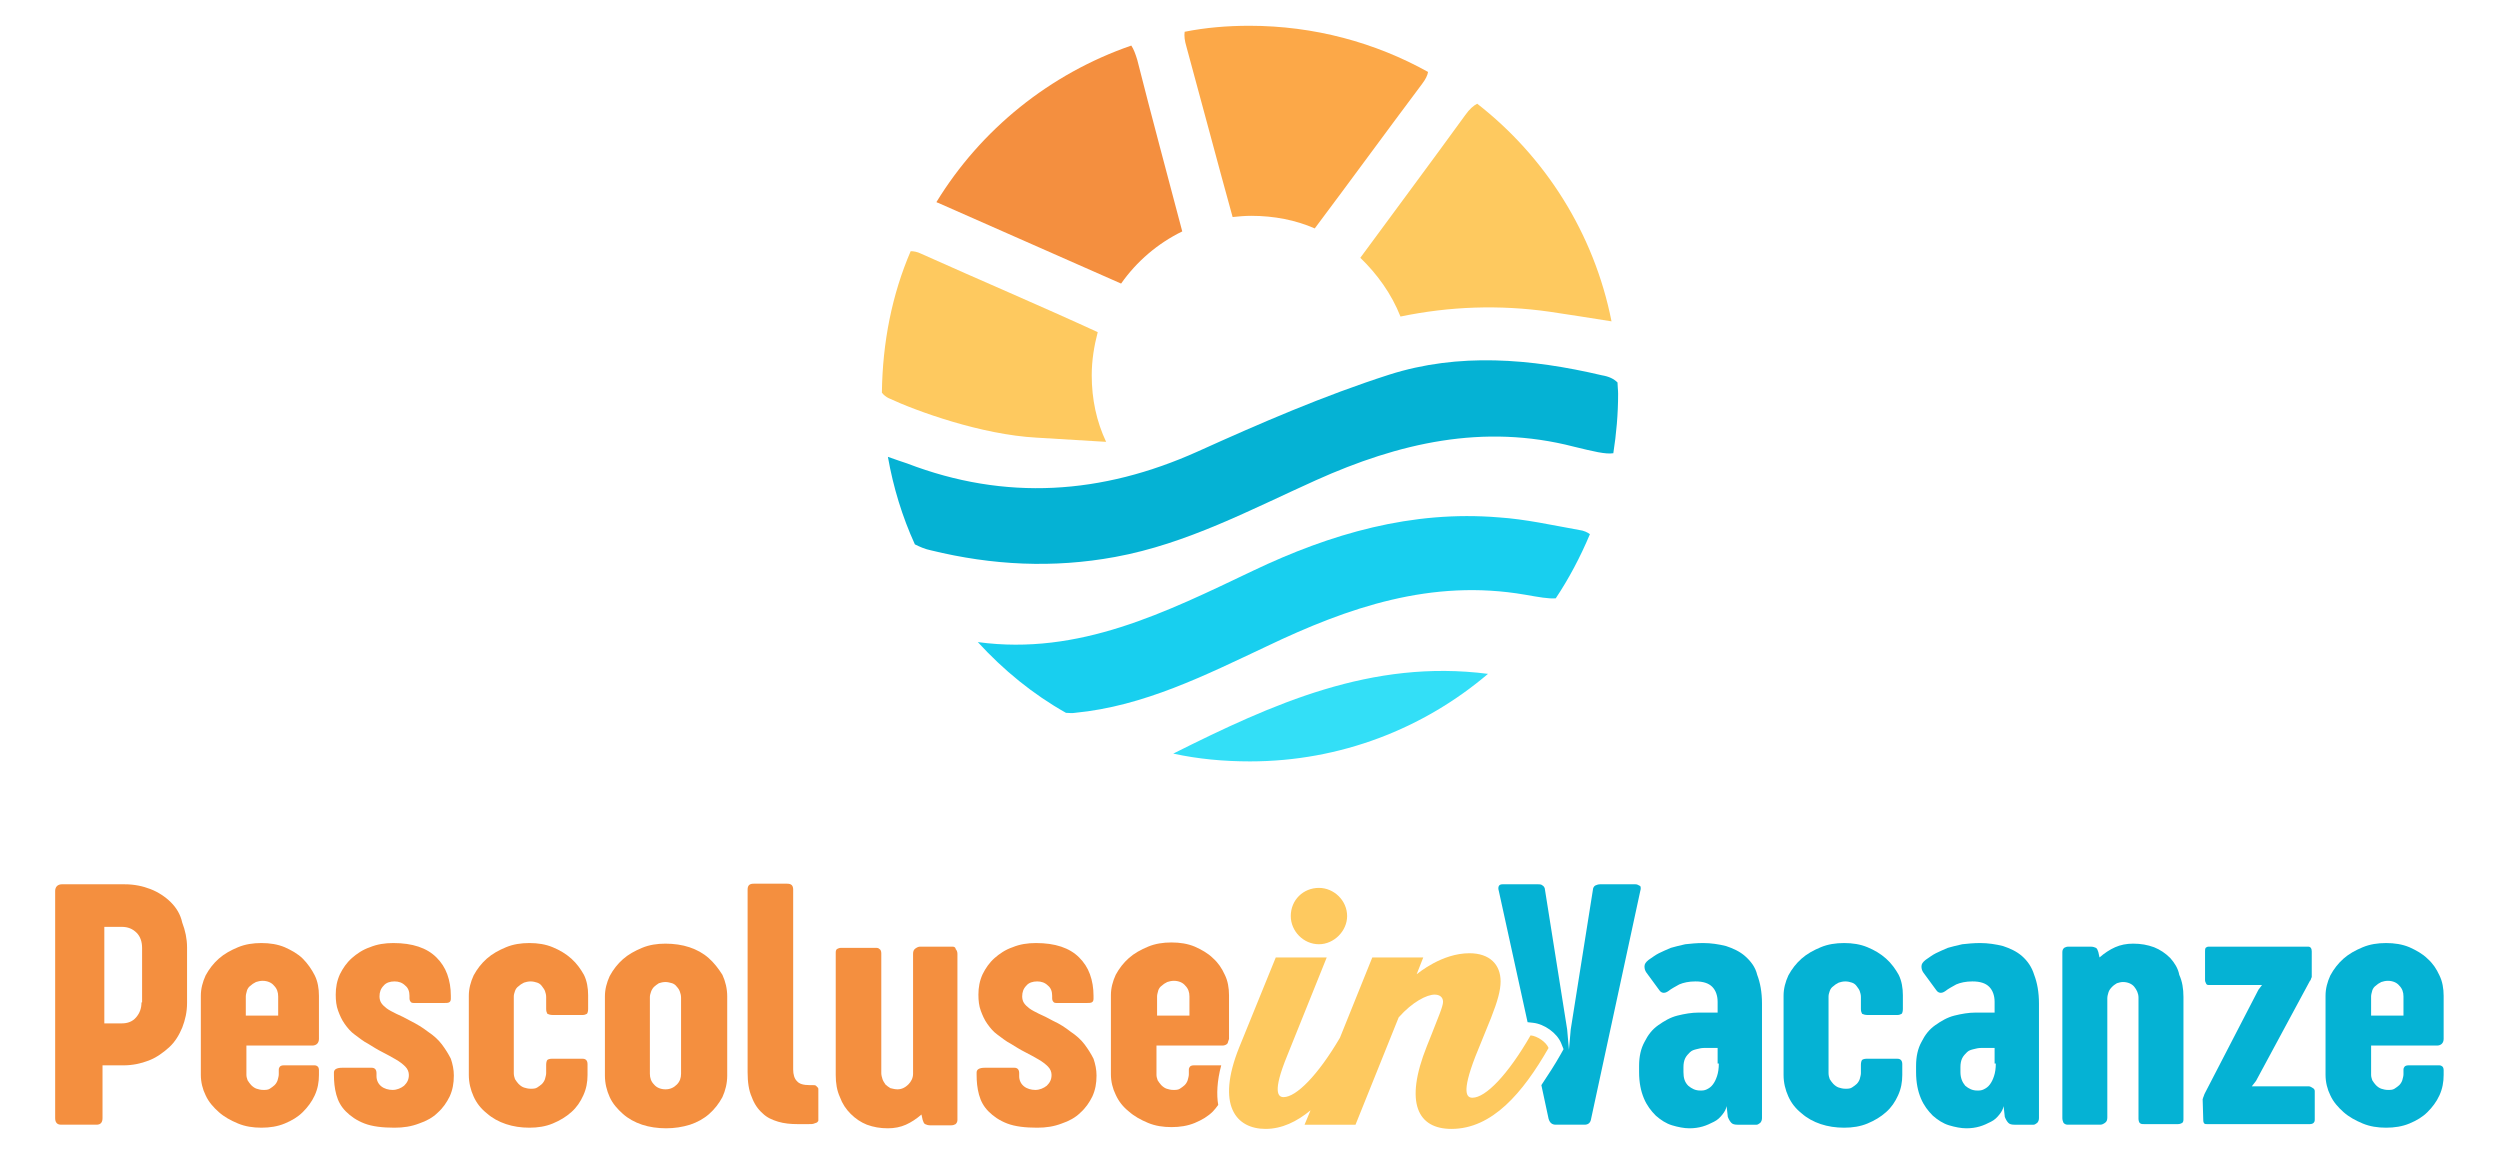 <svg xmlns="http://www.w3.org/2000/svg" xmlns:xlink="http://www.w3.org/1999/xlink" id="Livello_1" x="0px" y="0px" viewBox="0 0 417 192.6" style="enable-background:new 0 0 417 192.6;" xml:space="preserve"><style type="text/css">	.st0{fill:#05B2D4;}	.st1{fill:#18CFEF;}	.st2{fill:#F48F3F;}	.st3{fill:#FCA848;}	.st4{fill:#FEC95F;}	.st5{fill:#33DFF7;}</style><g>	<g>		<g>			<path class="st0" d="M269.8,63.8c-0.6-0.6-1.4-1-2.6-1.2c-11.9-2.8-23.9-3.8-35.5-0.1c-10.9,3.5-21.5,8.1-31.9,12.8    c-16,7.2-32.1,8.3-48.5,2c-0.9-0.3-1.8-0.6-3.2-1.1c0.9,5.1,2.4,10,4.5,14.6c0.8,0.4,1.7,0.8,2.7,1c10.2,2.5,20.4,3,30.7,1.1    c12-2.2,22.6-7.9,33.5-12.8c13.8-6.2,27.9-9.5,43-5.6c3.3,0.8,5.3,1.3,6.6,1.1c0.5-3.2,0.8-6.5,0.8-9.9    C269.9,65,269.8,64.4,269.8,63.8z"></path>			<path class="st1" d="M250,86.3c-14.5-1.2-28,2.7-41,8.9c-14.5,6.9-29,14.2-45.9,11.9c4.3,4.7,9.2,8.7,14.7,11.8    c0.5,0,1,0.1,1.5,0c11.5-1.1,21.8-6.3,32-11.1c13.6-6.5,27.5-11.3,43.1-8.6c2.3,0.4,3.9,0.7,5.1,0.6c2.2-3.3,4.1-6.9,5.7-10.7    c-0.4-0.3-1-0.6-1.8-0.7C258.9,87.6,254.5,86.6,250,86.3z"></path>			<path class="st2" d="M197.2,38.6c-2.5-9.5-5.1-19.1-7.5-28.6c-0.3-1-0.6-1.8-1-2.4c-13.6,4.7-25.1,14-32.5,26.1    c0.1,0.1,0.1,0.1,0.2,0.1c10.2,4.5,20.4,9,30.6,13.5C189.6,43.6,193.1,40.6,197.2,38.6z"></path>			<path class="st3" d="M219.3,38.1c6-8,11.9-16.1,17.9-24.1c0.6-0.8,0.9-1.4,1-2c-8.8-4.9-19-7.7-29.8-7.7c-3.7,0-7.3,0.3-10.8,1    c-0.1,0.7,0,1.5,0.3,2.5c2.6,9.5,5.1,19,7.7,28.4c1-0.1,2-0.2,3.1-0.2C212.5,36,216.1,36.7,219.3,38.1z"></path>			<path class="st4" d="M233.6,52.8c8.2-1.7,16.5-2,24.9-0.8c3.3,0.5,6.6,1,10.3,1.6c-2.9-14.7-11.1-27.5-22.4-36.3    c-0.6,0.3-1.3,0.9-2,1.9c-5.8,8-11.7,15.9-17.5,23.8C229.7,45.7,232.1,49,233.6,52.8z"></path>			<path class="st4" d="M172.9,73l11.6,0.7c-1.6-3.4-2.4-7.1-2.4-11.1c0-2.5,0.4-4.9,1-7.2c-9.8-4.5-19.7-8.7-29.5-13.1    c-0.6-0.3-1.2-0.4-1.7-0.4c-3.1,7.2-4.7,15.2-4.8,23.6c0.3,0.4,0.7,0.7,1.1,0.9C152.9,68.6,163.7,72.5,172.9,73z"></path>			<path class="st5" d="M195.7,125.7c4.1,0.9,8.4,1.3,12.8,1.3c15.1,0,29-5.5,39.7-14.6C228.8,109.9,212.3,117.4,195.7,125.7z"></path>		</g>	</g>	<g>		<path class="st2" d="M28.5,150.5c-0.9-0.9-2.1-1.7-3.4-2.2c-1.3-0.5-2.7-0.8-4.3-0.8H10.3c-0.3,0-0.6,0.1-0.8,0.3   c-0.2,0.2-0.3,0.5-0.3,0.8v37.9c0,0.7,0.3,1.1,1,1.1h5.9c0.7,0,1-0.4,1-1.1v-8.8h3.5c1.5,0,2.9-0.3,4.2-0.8   c1.3-0.5,2.4-1.3,3.4-2.2c1-0.9,1.7-2.1,2.2-3.3c0.5-1.3,0.8-2.6,0.8-4.1v-9.3c0-1.4-0.3-2.8-0.8-4.1   C30.1,152.5,29.4,151.4,28.5,150.5z M23.6,167.2c0,1-0.3,1.8-0.9,2.5c-0.6,0.7-1.4,1-2.4,1h-2.9v-16.1h2.9c1,0,1.8,0.3,2.5,1   c0.6,0.6,0.9,1.5,0.9,2.5V167.2z"></path>		<path class="st2" d="M50.5,159.9c-0.8-0.8-1.9-1.4-3-1.9c-1.2-0.5-2.5-0.7-3.9-0.7c-1.4,0-2.7,0.2-3.9,0.7   c-1.2,0.5-2.3,1.1-3.2,1.9c-0.9,0.8-1.6,1.7-2.2,2.8c-0.5,1.1-0.8,2.2-0.8,3.4v13.2c0,1.2,0.3,2.4,0.8,3.4c0.5,1.1,1.3,2,2.2,2.8   c0.9,0.8,2,1.4,3.2,1.9s2.5,0.7,3.9,0.7c1.4,0,2.7-0.2,3.9-0.7c1.2-0.5,2.2-1.1,3-1.9c0.8-0.8,1.5-1.7,2-2.8   c0.5-1.1,0.7-2.2,0.7-3.4v-0.8c0-0.3-0.1-0.5-0.2-0.6c-0.1-0.1-0.3-0.2-0.5-0.2h-5.2c-0.3,0-0.5,0.1-0.6,0.2   c-0.1,0.1-0.2,0.3-0.2,0.5v0.8c0,0.3-0.1,0.6-0.2,1c-0.1,0.3-0.3,0.6-0.5,0.8c-0.2,0.2-0.5,0.4-0.8,0.6c-0.3,0.2-0.7,0.2-1.1,0.2   c-0.4,0-0.8-0.1-1.1-0.2c-0.3-0.1-0.6-0.3-0.9-0.6c-0.2-0.2-0.4-0.5-0.6-0.8c-0.1-0.3-0.2-0.6-0.2-0.9v-4.9h11   c0.3,0,0.6-0.1,0.8-0.3c0.2-0.2,0.3-0.5,0.3-0.8v-7.2c0-1.2-0.2-2.4-0.7-3.4C52,161.7,51.3,160.7,50.5,159.9z M46.3,169.4H41v-3.2   c0-0.3,0.1-0.6,0.2-1c0.1-0.3,0.3-0.6,0.6-0.8c0.2-0.2,0.5-0.4,0.9-0.6c0.3-0.1,0.7-0.2,1.1-0.2c0.8,0,1.5,0.3,1.9,0.8   c0.5,0.5,0.7,1.1,0.7,1.8V169.4z"></path>		<path class="st2" d="M73.7,174.2c-0.6-0.8-1.4-1.5-2.3-2.1c-0.9-0.7-1.9-1.3-2.9-1.8c-0.9-0.5-1.7-0.9-2.4-1.2   c-0.6-0.3-1.2-0.6-1.6-0.9c-0.4-0.3-0.7-0.6-0.9-0.9c-0.2-0.3-0.3-0.7-0.3-1.1c0-0.7,0.2-1.3,0.7-1.8c0.4-0.5,1.1-0.7,1.8-0.7   c0.7,0,1.3,0.2,1.8,0.7c0.5,0.4,0.7,1,0.7,1.7v0.4c0,0.3,0.1,0.5,0.2,0.6c0.1,0.2,0.4,0.2,0.7,0.2h4.8c0.4,0,0.7,0,0.9-0.1   c0.2-0.1,0.3-0.3,0.3-0.6v-0.5c0-1.3-0.2-2.5-0.6-3.6c-0.4-1.1-1-2-1.8-2.8c-0.8-0.8-1.8-1.4-3-1.8s-2.6-0.6-4.2-0.6   c-1.4,0-2.7,0.2-3.9,0.7c-1.2,0.4-2.2,1.1-3,1.8c-0.9,0.8-1.5,1.7-2,2.7c-0.5,1.1-0.7,2.2-0.7,3.4c0,1,0.1,1.9,0.4,2.7   c0.3,0.8,0.6,1.5,1.1,2.2c0.5,0.7,1,1.3,1.7,1.8c0.7,0.5,1.4,1.1,2.2,1.5c0.8,0.5,1.6,1,2.4,1.4c0.8,0.4,1.5,0.8,2.2,1.2   c0.7,0.4,1.2,0.8,1.6,1.2c0.4,0.4,0.6,0.9,0.6,1.4c0,0.8-0.3,1.3-0.8,1.8c-0.5,0.4-1.2,0.7-1.9,0.7c-0.7,0-1.4-0.2-1.9-0.6   c-0.5-0.4-0.8-1-0.8-1.7V179c0-0.6-0.3-0.9-0.8-0.9h-4.9c-1,0-1.4,0.3-1.4,0.8v0.4c0,1.1,0.1,2.2,0.4,3.3c0.3,1.1,0.8,2,1.6,2.8   c0.8,0.8,1.8,1.5,3.1,2c1.3,0.5,3,0.7,5,0.7c1.5,0,2.8-0.2,4.1-0.7c1.2-0.4,2.3-1,3.1-1.8c0.9-0.8,1.5-1.7,2-2.7   c0.5-1.1,0.7-2.2,0.7-3.5c0-1-0.2-1.9-0.5-2.8C74.8,175.8,74.3,175,73.7,174.2z"></path>		<path class="st2" d="M95.3,159.9c-0.9-0.8-1.9-1.4-3.1-1.9c-1.2-0.5-2.5-0.7-3.9-0.7c-1.4,0-2.7,0.2-3.9,0.7   c-1.2,0.5-2.3,1.1-3.2,1.9c-0.9,0.8-1.6,1.7-2.2,2.8c-0.5,1.1-0.8,2.2-0.8,3.4v13.2c0,1.3,0.3,2.5,0.8,3.6c0.5,1.1,1.2,2,2.2,2.8   c0.9,0.8,2,1.4,3.2,1.8c1.2,0.4,2.5,0.6,3.9,0.6c1.4,0,2.7-0.2,3.9-0.7c1.2-0.5,2.2-1.1,3.1-1.9c0.9-0.8,1.5-1.7,2-2.8   c0.5-1.1,0.7-2.2,0.7-3.4v-1.8c0-0.6-0.3-0.9-0.8-0.9H92c-0.3,0-0.6,0.1-0.7,0.2c-0.1,0.1-0.2,0.4-0.2,0.8v1.4   c0,0.3-0.1,0.6-0.2,1c-0.1,0.3-0.3,0.6-0.5,0.8c-0.2,0.2-0.5,0.4-0.8,0.6c-0.3,0.2-0.7,0.2-1.1,0.2c-0.4,0-0.8-0.1-1.1-0.2   c-0.3-0.1-0.6-0.3-0.9-0.6c-0.2-0.2-0.4-0.5-0.6-0.8c-0.1-0.3-0.2-0.6-0.2-1v-12.8c0-0.3,0.1-0.6,0.2-0.9c0.1-0.3,0.3-0.6,0.6-0.8   c0.2-0.2,0.5-0.4,0.9-0.6c0.3-0.1,0.7-0.2,1.1-0.2c0.4,0,0.8,0.1,1.1,0.2c0.3,0.1,0.6,0.3,0.8,0.6c0.2,0.3,0.4,0.5,0.5,0.8   c0.1,0.3,0.2,0.6,0.2,1v2c0,0.4,0.1,0.6,0.2,0.8c0.2,0.1,0.5,0.2,0.9,0.2h5c0.3,0,0.5-0.1,0.7-0.2c0.1-0.1,0.2-0.4,0.2-0.8v-2.3   c0-1.2-0.2-2.4-0.7-3.4C96.9,161.7,96.2,160.7,95.3,159.9z"></path>		<path class="st2" d="M118.2,159.8c-0.9-0.8-2-1.4-3.2-1.8c-1.2-0.4-2.6-0.6-4-0.6c-1.4,0-2.7,0.2-3.9,0.7   c-1.2,0.5-2.3,1.1-3.2,1.9c-0.9,0.8-1.6,1.7-2.2,2.8c-0.5,1.1-0.8,2.2-0.8,3.4v13.2c0,1.3,0.3,2.5,0.8,3.6c0.5,1.1,1.3,2,2.2,2.8   c0.9,0.8,2,1.4,3.2,1.8c1.2,0.4,2.6,0.6,4,0.6c1.4,0,2.7-0.2,4-0.6c1.2-0.4,2.3-1,3.2-1.8c0.9-0.8,1.6-1.7,2.2-2.8   c0.5-1.1,0.8-2.3,0.8-3.6v-13.2c0-1.3-0.3-2.5-0.8-3.6C119.8,161.5,119.1,160.6,118.2,159.8z M113.6,179.1c0,0.7-0.2,1.3-0.7,1.8   c-0.5,0.5-1.1,0.8-1.9,0.8c-0.8,0-1.5-0.3-1.9-0.8c-0.5-0.5-0.7-1.1-0.7-1.8v-12.8c0-0.3,0.1-0.6,0.2-0.9c0.1-0.3,0.3-0.6,0.5-0.8   c0.2-0.2,0.5-0.4,0.8-0.6c0.3-0.1,0.7-0.2,1.1-0.2c0.4,0,0.7,0.1,1.1,0.2c0.3,0.1,0.6,0.3,0.8,0.6c0.2,0.2,0.4,0.5,0.5,0.8   c0.1,0.3,0.2,0.6,0.2,1V179.1z"></path>		<path class="st2" d="M136.4,181.4c-0.1-0.1-0.2-0.2-0.3-0.3c-0.1-0.1-0.3-0.1-0.5-0.1h-0.5c-1.1,0-1.8-0.2-2.2-0.7   c-0.4-0.4-0.6-1.1-0.6-1.9v-30c0-0.7-0.3-1-1-1h-5.6c-0.7,0-1,0.3-1,1v30.4c0,1.7,0.2,3.1,0.7,4.2c0.4,1.1,1,2,1.8,2.7   c0.7,0.7,1.6,1.1,2.6,1.4s2.1,0.4,3.2,0.4h1.9c0.4,0,0.7,0,0.9-0.1c0.2-0.1,0.4-0.1,0.5-0.2c0.1-0.1,0.2-0.2,0.2-0.3   c0-0.1,0-0.2,0-0.3v-4.6c0-0.1,0-0.2,0-0.3C136.5,181.6,136.5,181.5,136.4,181.4z"></path>		<path class="st2" d="M158.9,157.9h-5.4c-0.3,0-0.5,0.1-0.8,0.3c-0.3,0.2-0.4,0.5-0.4,0.9v20c0,0.7-0.3,1.3-0.8,1.8   c-0.5,0.5-1.1,0.8-1.8,0.8c-0.4,0-0.8-0.1-1.2-0.2c-0.3-0.2-0.6-0.4-0.8-0.6c-0.2-0.3-0.4-0.6-0.5-0.9c-0.1-0.3-0.2-0.7-0.2-1v-20   c0-0.3-0.1-0.6-0.3-0.7c-0.2-0.2-0.4-0.2-0.7-0.2h-5.7c-0.3,0-0.5,0.1-0.7,0.2c-0.2,0.2-0.2,0.4-0.2,0.7v20.3   c0,1.4,0.2,2.6,0.7,3.7c0.4,1.1,1,2,1.8,2.8c0.8,0.8,1.7,1.4,2.7,1.8c1.1,0.4,2.2,0.6,3.5,0.6c1.1,0,2.1-0.2,3-0.6   c0.9-0.4,1.8-1,2.6-1.7l0.2,0.9c0.1,0.3,0.2,0.6,0.4,0.7c0.2,0.1,0.5,0.2,0.8,0.2h3.6c0.3,0,0.5-0.1,0.7-0.2   c0.2-0.2,0.3-0.4,0.3-0.7v-27.7c0-0.3-0.1-0.6-0.3-0.8C159.4,158,159.1,157.9,158.9,157.9z"></path>		<path class="st2" d="M180.9,174.2c-0.6-0.8-1.4-1.5-2.3-2.1c-0.9-0.7-1.8-1.3-2.9-1.8c-0.9-0.5-1.7-0.9-2.4-1.2   c-0.6-0.3-1.2-0.6-1.6-0.9c-0.4-0.3-0.7-0.6-0.9-0.9c-0.2-0.3-0.3-0.7-0.3-1.1c0-0.7,0.2-1.3,0.7-1.8c0.4-0.5,1.1-0.7,1.8-0.7   c0.7,0,1.3,0.2,1.8,0.7c0.5,0.4,0.7,1,0.7,1.7v0.4c0,0.3,0.1,0.5,0.2,0.6c0.1,0.2,0.4,0.2,0.7,0.2h4.8c0.4,0,0.7,0,0.9-0.1   c0.2-0.1,0.3-0.3,0.3-0.6v-0.5c0-1.3-0.2-2.5-0.6-3.6c-0.4-1.1-1-2-1.8-2.8c-0.8-0.8-1.8-1.4-3-1.8c-1.2-0.4-2.6-0.6-4.2-0.6   c-1.4,0-2.7,0.2-3.9,0.7c-1.2,0.4-2.2,1.1-3,1.8c-0.9,0.8-1.5,1.7-2,2.7c-0.5,1.1-0.7,2.2-0.7,3.4c0,1,0.1,1.9,0.4,2.7   c0.3,0.8,0.6,1.5,1.1,2.2c0.5,0.7,1,1.3,1.7,1.8c0.7,0.5,1.4,1.1,2.2,1.5c0.8,0.5,1.6,1,2.4,1.4c0.8,0.4,1.5,0.8,2.2,1.2   c0.7,0.4,1.2,0.8,1.6,1.2c0.4,0.4,0.6,0.9,0.6,1.4c0,0.8-0.3,1.3-0.8,1.8c-0.5,0.4-1.2,0.7-1.9,0.7c-0.7,0-1.4-0.2-1.9-0.6   c-0.5-0.4-0.8-1-0.8-1.7V179c0-0.6-0.3-0.9-0.8-0.9h-4.9c-1,0-1.4,0.3-1.4,0.8v0.4c0,1.1,0.1,2.2,0.4,3.3c0.3,1.1,0.8,2,1.6,2.8   c0.8,0.8,1.8,1.5,3.1,2c1.3,0.5,3,0.7,5,0.7c1.5,0,2.8-0.2,4.1-0.7c1.2-0.4,2.3-1,3.1-1.8c0.9-0.8,1.5-1.7,2-2.7   c0.5-1.1,0.7-2.2,0.7-3.5c0-1-0.2-1.9-0.5-2.8C182,175.8,181.5,175,180.9,174.2z"></path>		<path class="st2" d="M203.7,177.7h-4.6c-0.3,0-0.5,0.1-0.6,0.2c-0.1,0.1-0.2,0.3-0.2,0.5v0.8c0,0.3-0.1,0.6-0.2,1   c-0.1,0.3-0.3,0.6-0.5,0.8c-0.2,0.2-0.5,0.4-0.8,0.6c-0.3,0.2-0.7,0.2-1.1,0.2s-0.8-0.1-1.1-0.2c-0.3-0.1-0.6-0.3-0.9-0.6   c-0.2-0.2-0.4-0.5-0.6-0.8c-0.1-0.3-0.2-0.6-0.2-0.9v-4.9h11c0.3,0,0.6-0.1,0.8-0.3c0,0,0-0.1,0.1-0.1c0,0,0,0,0-0.1l0.2-0.6   c0,0,0,0,0-0.1v-7.2c0-1.2-0.2-2.4-0.7-3.4c-0.5-1.1-1.1-2-2-2.8c-0.8-0.8-1.9-1.4-3-1.9c-1.2-0.5-2.5-0.7-3.9-0.7   c-1.4,0-2.7,0.2-3.9,0.7c-1.2,0.5-2.3,1.1-3.2,1.9c-0.9,0.8-1.6,1.7-2.2,2.8c-0.5,1.1-0.8,2.2-0.8,3.4v13.2c0,1.2,0.3,2.4,0.8,3.4   c0.5,1.1,1.2,2,2.2,2.8c0.9,0.8,2,1.4,3.2,1.9c1.2,0.5,2.5,0.7,3.9,0.7c1.4,0,2.7-0.2,3.9-0.7c1.2-0.5,2.2-1.1,3-1.9   c0.3-0.3,0.6-0.7,0.9-1.1C202.9,182.6,203,180.3,203.7,177.7z M193,166.2c0-0.3,0.1-0.6,0.2-1c0.1-0.3,0.3-0.6,0.6-0.8   c0.2-0.2,0.5-0.4,0.9-0.6c0.3-0.1,0.7-0.2,1.1-0.2c0.8,0,1.5,0.3,1.9,0.8c0.5,0.5,0.7,1.1,0.7,1.8v3.2H193V166.2z"></path>		<path class="st0" d="M272.8,147.5h-5.9c-0.3,0-0.6,0.1-0.8,0.2s-0.4,0.4-0.4,0.7l-3.7,23.3l-0.3,3.4l-0.3-3.4l-3.7-23.3   c0-0.3-0.2-0.6-0.4-0.7c-0.2-0.2-0.5-0.2-0.8-0.2h-5.9c-0.3,0-0.5,0.1-0.6,0.3c-0.1,0.2-0.1,0.5,0,0.8l4.8,21.9l0.9,0.1   c1.9,0.2,4,1.7,4.7,3.4l0.4,1l-0.5,0.9c-0.9,1.6-2,3.3-3.2,5.1l1.2,5.6c0.2,0.7,0.6,1,1.2,1h4.8c0.6,0,1-0.3,1.1-1l8.2-38   c0.1-0.3,0.1-0.6,0-0.8C273.2,147.6,273.1,147.5,272.8,147.5z"></path>		<path class="st0" d="M291.1,159.5c-0.9-0.8-2-1.3-3.2-1.7c-1.2-0.3-2.5-0.5-3.8-0.5c-1.1,0-2.1,0.1-3,0.2   c-0.9,0.2-1.7,0.4-2.4,0.6c-0.7,0.3-1.4,0.6-2,0.9c-0.6,0.3-1.1,0.7-1.7,1.1c-0.5,0.4-0.7,0.7-0.7,1.1c0,0.4,0.1,0.7,0.3,1l2.2,3   c0.2,0.3,0.5,0.4,0.7,0.4c0.3,0,0.5-0.1,0.8-0.3c0.5-0.4,1.1-0.7,1.8-1.1c0.7-0.3,1.6-0.5,2.7-0.5c1.3,0,2.2,0.3,2.8,0.9   c0.6,0.6,0.9,1.5,0.9,2.5v1.8h-3.2c-1.1,0-2.3,0.2-3.5,0.5s-2.2,0.9-3.2,1.6c-1,0.7-1.7,1.6-2.3,2.8c-0.6,1.1-0.9,2.4-0.9,4v1   c0,1.8,0.3,3.2,0.8,4.4c0.5,1.2,1.2,2.1,2,2.9c0.8,0.7,1.7,1.3,2.7,1.6c1,0.3,2,0.5,2.9,0.5c0.8,0,1.5-0.1,2.2-0.3   c0.7-0.2,1.3-0.5,1.9-0.8c0.6-0.3,1-0.7,1.4-1.2c0.4-0.5,0.6-0.9,0.7-1.4l0.2,1.8c0.2,0.5,0.4,0.8,0.6,1c0.2,0.2,0.5,0.3,1,0.3   h3.2c0.2,0,0.3-0.1,0.6-0.3c0.2-0.2,0.3-0.5,0.3-0.8v-19.1c0-1.9-0.3-3.5-0.8-4.8C292.8,161.3,292,160.3,291.1,159.5z    M286.7,177.4c0,0.8-0.1,1.5-0.3,2.1c-0.2,0.6-0.4,1-0.7,1.4c-0.3,0.4-0.6,0.6-1,0.8c-0.4,0.2-0.7,0.2-1.1,0.2   c-0.8,0-1.4-0.3-2-0.8c-0.6-0.6-0.8-1.3-0.8-2.3V178c0-0.6,0.1-1.1,0.3-1.5c0.2-0.4,0.5-0.7,0.8-1c0.3-0.3,0.7-0.4,1.1-0.5   c0.4-0.1,0.8-0.2,1.2-0.2h2.3V177.4z"></path>		<path class="st0" d="M314.6,159.9c-0.9-0.8-1.9-1.4-3.1-1.9c-1.2-0.5-2.5-0.7-3.9-0.7c-1.4,0-2.7,0.2-3.9,0.7   c-1.2,0.5-2.3,1.1-3.2,1.9c-0.9,0.8-1.6,1.7-2.2,2.8c-0.5,1.1-0.8,2.2-0.8,3.4v13.2c0,1.3,0.3,2.5,0.8,3.6c0.5,1.1,1.2,2,2.2,2.8   c0.9,0.8,2,1.4,3.2,1.8c1.2,0.4,2.5,0.6,3.9,0.6c1.4,0,2.7-0.2,3.9-0.7c1.2-0.5,2.2-1.1,3.1-1.9c0.9-0.8,1.5-1.7,2-2.8   c0.5-1.1,0.7-2.2,0.7-3.4v-1.8c0-0.6-0.3-0.9-0.8-0.9h-5.2c-0.3,0-0.6,0.1-0.7,0.2c-0.1,0.1-0.2,0.4-0.2,0.8v1.4   c0,0.3-0.1,0.6-0.2,1c-0.1,0.3-0.3,0.6-0.5,0.8c-0.2,0.2-0.5,0.4-0.8,0.6c-0.3,0.2-0.7,0.2-1.1,0.2c-0.4,0-0.8-0.1-1.1-0.2   c-0.3-0.1-0.6-0.3-0.9-0.6c-0.2-0.2-0.4-0.5-0.6-0.8c-0.1-0.3-0.2-0.6-0.2-1v-12.8c0-0.3,0.1-0.6,0.2-0.9c0.1-0.3,0.3-0.6,0.6-0.8   c0.2-0.2,0.5-0.4,0.9-0.6c0.3-0.1,0.7-0.2,1.1-0.2c0.4,0,0.8,0.1,1.1,0.2c0.3,0.1,0.6,0.3,0.8,0.6c0.2,0.3,0.4,0.5,0.5,0.8   s0.2,0.6,0.2,1v2c0,0.4,0.1,0.6,0.2,0.8c0.2,0.1,0.5,0.2,0.9,0.2h5c0.3,0,0.5-0.1,0.7-0.2c0.1-0.1,0.2-0.4,0.2-0.8v-2.3   c0-1.2-0.2-2.4-0.7-3.4C316.2,161.7,315.5,160.7,314.6,159.9z"></path>		<path class="st0" d="M337.3,159.5c-0.9-0.8-2-1.3-3.2-1.7c-1.2-0.3-2.5-0.5-3.8-0.5c-1.1,0-2.1,0.1-3,0.2   c-0.9,0.2-1.7,0.4-2.4,0.6c-0.7,0.3-1.4,0.6-2,0.9c-0.6,0.3-1.1,0.7-1.7,1.1c-0.5,0.4-0.7,0.7-0.7,1.1c0,0.4,0.1,0.7,0.3,1l2.2,3   c0.2,0.3,0.5,0.4,0.7,0.4c0.3,0,0.5-0.1,0.8-0.3c0.5-0.4,1.1-0.7,1.8-1.1c0.7-0.3,1.6-0.5,2.7-0.5c1.3,0,2.2,0.3,2.8,0.9   c0.6,0.6,0.9,1.5,0.9,2.5v1.8h-3.2c-1.1,0-2.3,0.2-3.5,0.5c-1.2,0.3-2.2,0.9-3.2,1.6c-1,0.7-1.7,1.6-2.3,2.8   c-0.6,1.1-0.9,2.4-0.9,4v1c0,1.8,0.3,3.2,0.8,4.4c0.5,1.2,1.2,2.1,2,2.9c0.8,0.7,1.7,1.3,2.7,1.6c1,0.3,2,0.5,2.9,0.5   c0.8,0,1.5-0.1,2.2-0.3c0.7-0.2,1.3-0.5,1.9-0.8c0.6-0.3,1-0.7,1.4-1.2c0.4-0.5,0.6-0.9,0.7-1.4l0.2,1.8c0.2,0.5,0.4,0.8,0.6,1   c0.2,0.2,0.5,0.3,1,0.3h3.2c0.2,0,0.3-0.1,0.6-0.3c0.2-0.2,0.3-0.5,0.3-0.8v-19.1c0-1.9-0.3-3.5-0.8-4.8   C338.9,161.3,338.2,160.3,337.3,159.5z M332.9,177.4c0,0.8-0.1,1.5-0.3,2.1c-0.2,0.6-0.4,1-0.7,1.4c-0.3,0.4-0.6,0.6-1,0.8   c-0.4,0.2-0.7,0.2-1.1,0.2c-0.8,0-1.4-0.3-2-0.8c-0.5-0.6-0.8-1.3-0.8-2.3V178c0-0.6,0.1-1.1,0.3-1.5c0.2-0.4,0.5-0.7,0.8-1   c0.3-0.3,0.7-0.4,1.1-0.5s0.8-0.2,1.2-0.2h2.3V177.4z"></path>		<path class="st0" d="M362,159.8c-0.8-0.8-1.7-1.4-2.7-1.8c-1.1-0.4-2.2-0.6-3.5-0.6c-1.1,0-2.1,0.2-3,0.6c-0.9,0.4-1.8,1-2.6,1.7   l-0.2-0.9c-0.1-0.3-0.2-0.6-0.4-0.7c-0.2-0.1-0.5-0.2-0.9-0.2H345c-0.3,0-0.5,0.1-0.7,0.2c-0.2,0.2-0.3,0.4-0.3,0.7v27.7   c0,0.3,0.1,0.6,0.2,0.8c0.2,0.2,0.4,0.3,0.7,0.3h5.4c0.3,0,0.5-0.1,0.8-0.3c0.3-0.2,0.4-0.5,0.4-0.9v-19.9c0-0.3,0.1-0.7,0.2-1   c0.1-0.3,0.3-0.6,0.6-0.9s0.5-0.4,0.8-0.6c0.3-0.1,0.7-0.2,1-0.2c0.8,0,1.5,0.3,1.9,0.8c0.4,0.5,0.7,1.1,0.7,1.8v20.2   c0,0.3,0.1,0.6,0.2,0.7c0.2,0.2,0.4,0.2,0.7,0.2h5.7c0.3,0,0.5-0.1,0.7-0.2c0.2-0.2,0.2-0.4,0.2-0.7v-20.3c0-1.4-0.2-2.6-0.7-3.7   C363.3,161.5,362.7,160.6,362,159.8z"></path>		<path class="st0" d="M385.1,181.2h-9.5l0.7-0.9l9-16.7l0.1-0.1c0.1-0.2,0.1-0.4,0.2-0.5c0-0.1,0-0.3,0-0.4l0-3.9   c0-0.5-0.2-0.8-0.6-0.8h-16.6c-0.2,0-0.4,0.1-0.5,0.2c-0.1,0.2-0.1,0.4-0.1,0.6v4.8c0,0.2,0.1,0.4,0.2,0.6   c0.1,0.2,0.3,0.2,0.5,0.2h8.8l-0.6,0.8l-8.9,17.2l-0.1,0.2c-0.1,0.2-0.1,0.4-0.2,0.5c0,0.2-0.1,0.3-0.1,0.3l0.1,3.4   c0,0.2,0,0.4,0.1,0.6c0.1,0.2,0.3,0.2,0.5,0.2h17.2c0.3,0,0.5-0.1,0.6-0.2c0.2-0.2,0.2-0.4,0.2-0.6V182c0-0.2-0.1-0.4-0.3-0.5   C385.5,181.3,385.3,181.2,385.1,181.2z"></path>		<path class="st0" d="M406.5,174.4c0.3,0,0.6-0.1,0.8-0.3c0.2-0.2,0.3-0.5,0.3-0.8v-7.2c0-1.2-0.2-2.4-0.7-3.4   c-0.5-1.1-1.1-2-2-2.8c-0.8-0.8-1.9-1.4-3-1.9c-1.2-0.5-2.5-0.7-3.9-0.7c-1.4,0-2.7,0.2-3.9,0.7c-1.2,0.5-2.3,1.1-3.2,1.9   c-0.9,0.8-1.6,1.7-2.2,2.8c-0.5,1.1-0.8,2.2-0.8,3.4v13.2c0,1.2,0.3,2.4,0.8,3.4c0.5,1.1,1.3,2,2.2,2.8c0.9,0.8,2,1.4,3.2,1.9   s2.5,0.7,3.9,0.7c1.4,0,2.7-0.2,3.9-0.7s2.2-1.1,3-1.9c0.8-0.8,1.5-1.7,2-2.8c0.5-1.1,0.7-2.2,0.7-3.4v-0.8c0-0.3-0.1-0.5-0.2-0.6   c-0.1-0.1-0.3-0.2-0.5-0.2h-5.2c-0.3,0-0.5,0.1-0.6,0.2c-0.1,0.1-0.2,0.3-0.2,0.5v0.8c0,0.3-0.1,0.6-0.2,1   c-0.1,0.3-0.3,0.6-0.5,0.8c-0.2,0.2-0.5,0.4-0.8,0.6c-0.3,0.2-0.7,0.2-1.1,0.2s-0.8-0.1-1.1-0.2c-0.3-0.1-0.6-0.3-0.9-0.6   c-0.2-0.2-0.4-0.5-0.6-0.8c-0.1-0.3-0.2-0.6-0.2-0.9v-4.9H406.5z M395.5,166.2c0-0.3,0.1-0.6,0.2-1c0.1-0.3,0.3-0.6,0.6-0.8   c0.2-0.2,0.5-0.4,0.9-0.6c0.3-0.1,0.7-0.2,1.1-0.2c0.8,0,1.5,0.3,1.9,0.8c0.5,0.5,0.7,1.1,0.7,1.8v3.2h-5.4V166.2z"></path>		<path class="st4" d="M224.7,152.8c0-2.6-2.2-4.7-4.7-4.7c-2.6,0-4.7,2-4.7,4.7c0,2.5,2.1,4.7,4.7,4.7   C222.5,157.5,224.7,155.3,224.7,152.8z"></path>		<path class="st4" d="M258.3,174.8c-0.4-1-1.9-2-3-2.1c-3.8,6.6-7.5,10.4-9.7,10.4c-0.9,0-1.9-0.7,0.5-6.9l2.6-6.4   c1.1-2.8,1.6-4.6,1.6-6.1c0-2.8-1.8-4.7-5.2-4.7c-4.6,0-8.5,3.3-8.8,3.5l1.1-2.8h-8.5l-5.4,13.4c-3.7,6.3-7.3,9.9-9.4,9.9   c-0.9,0-1.9-0.8,0.6-6.9l6.6-16.4h-8.5l-6.1,15c-3.9,9.7-0.5,13.6,4.4,13.6c2.7,0,5.2-1.2,7.5-3.1l-1,2.4h8.5l7.2-17.9   c2.3-2.6,4.7-3.8,6-3.8c0.8,0,1.4,0.4,1.4,1.2c0,0.8-0.9,2.8-1.9,5.4l-0.8,2c-3.8,9.5-1.5,13.8,4.1,13.8   C248.9,188.3,254,182.3,258.3,174.8z"></path>	</g></g></svg>